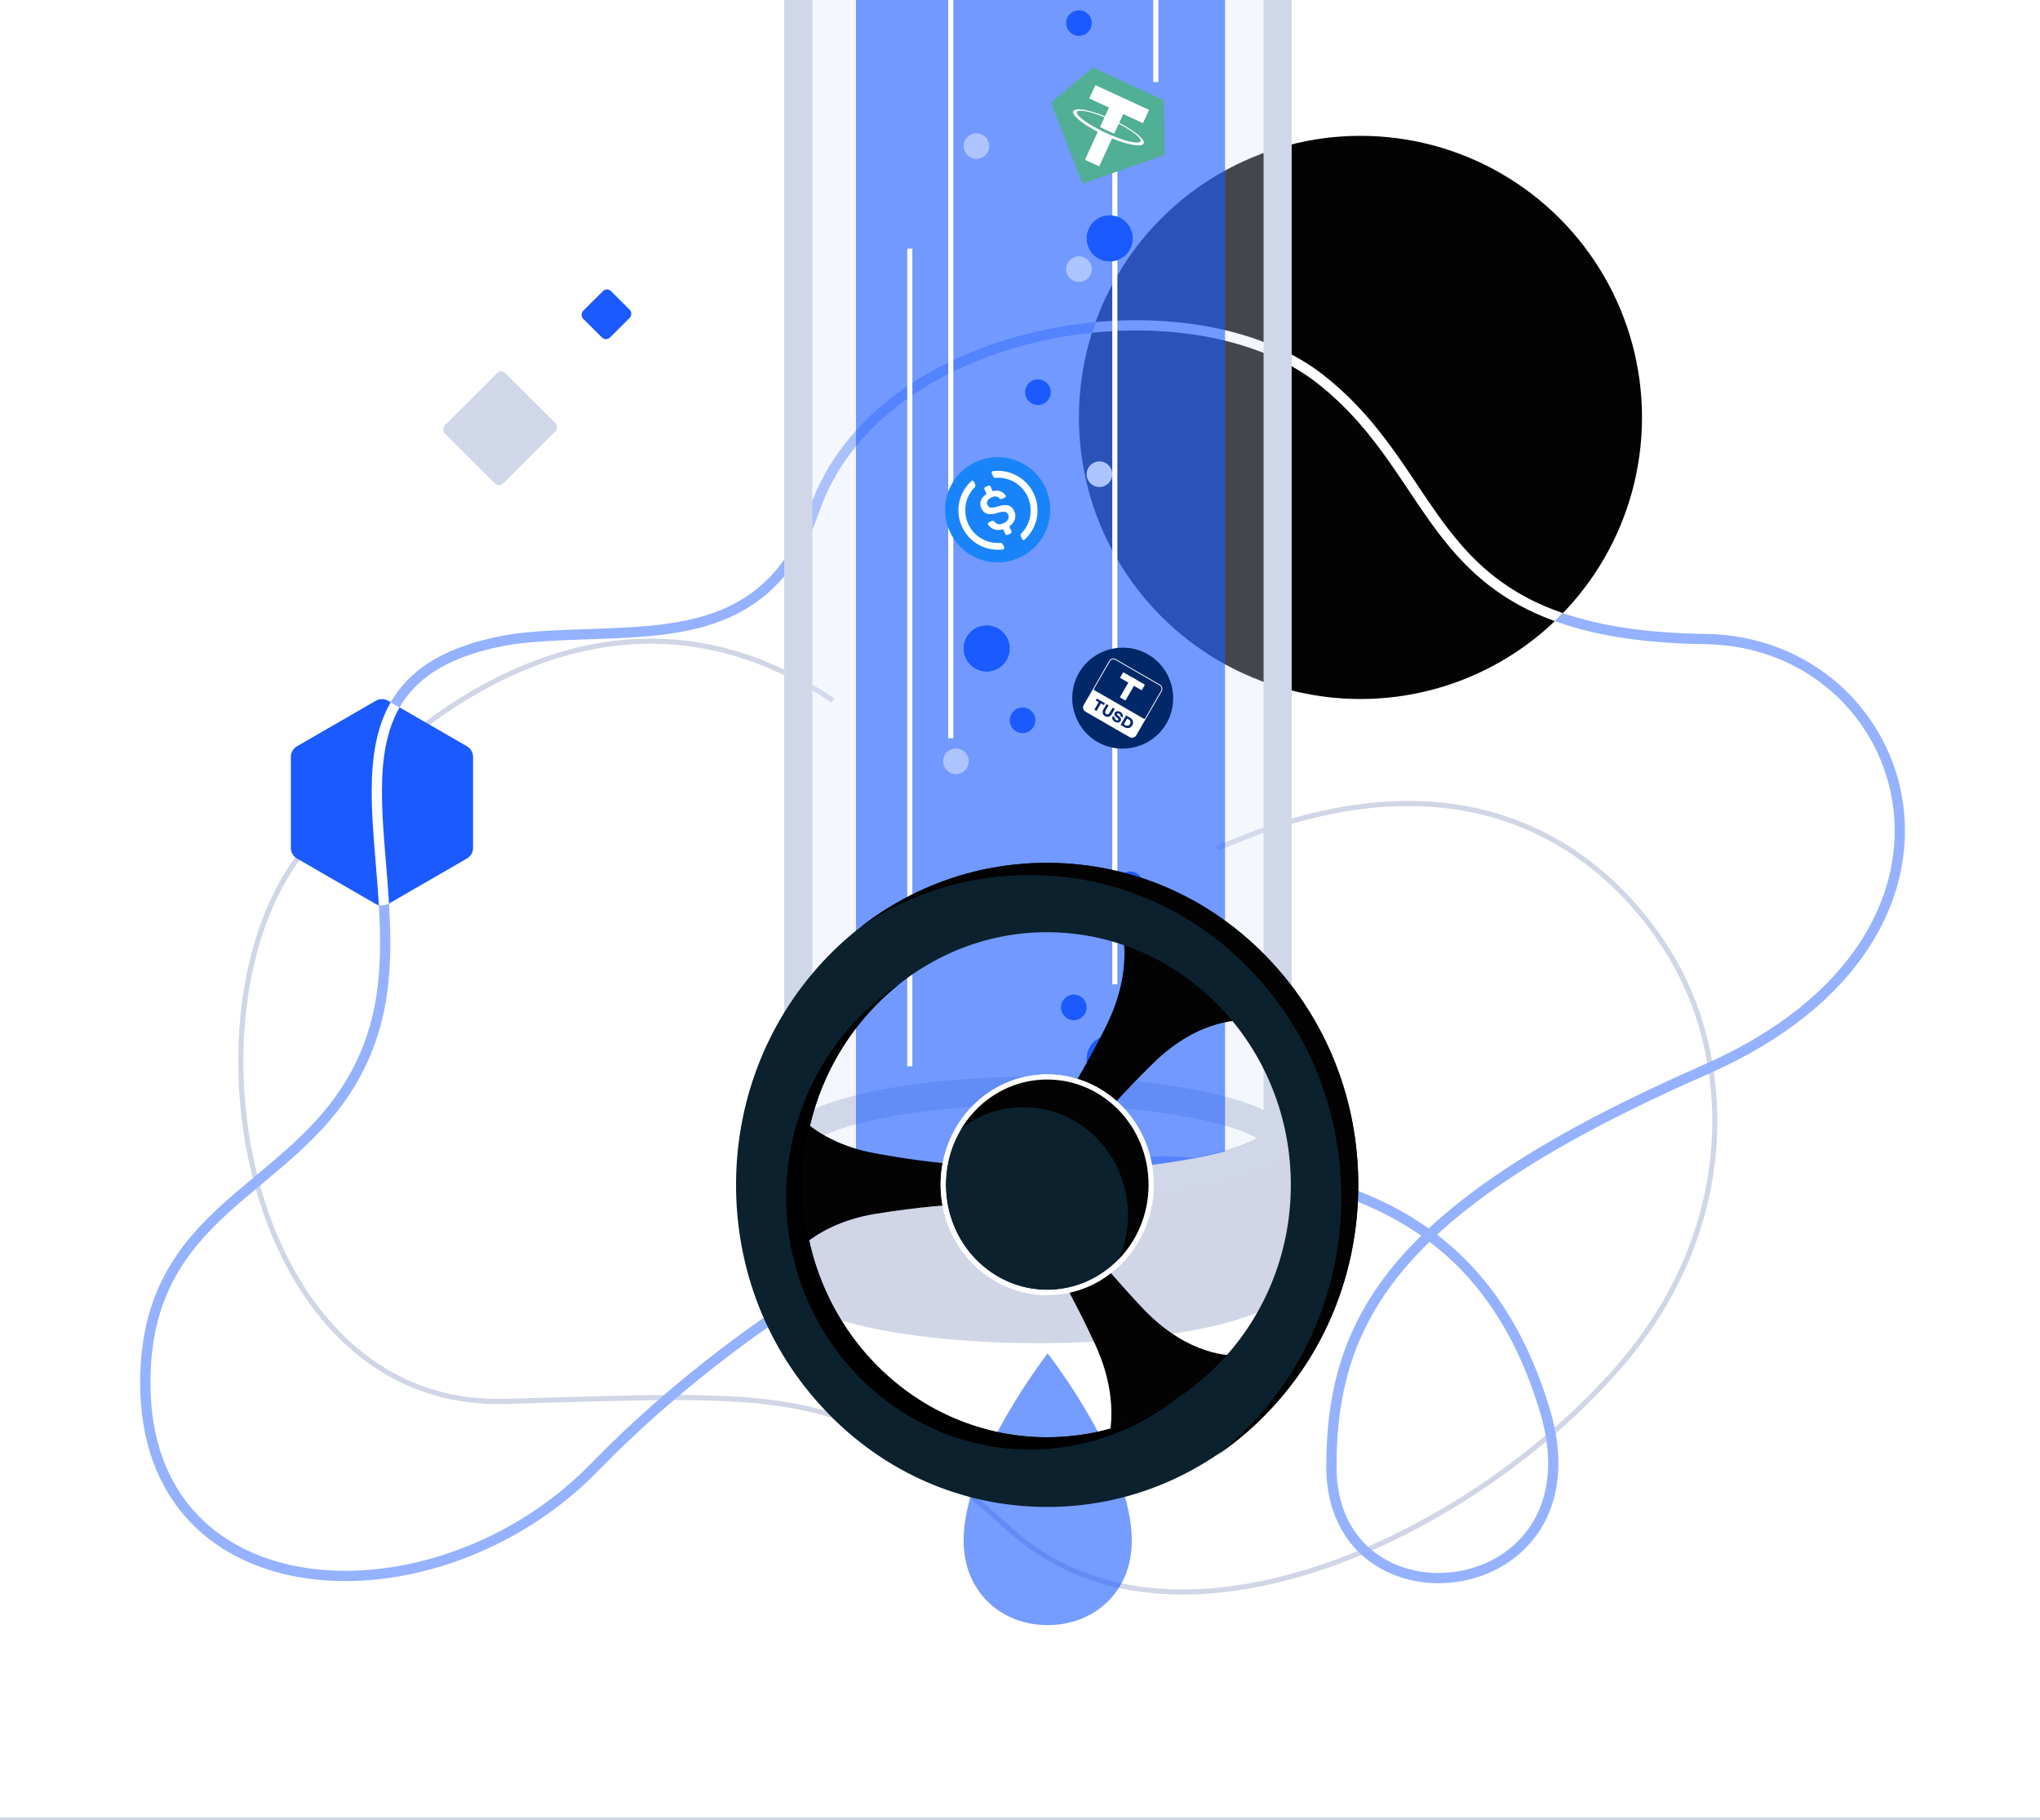 <svg width="398" height="355" viewBox="0 0 398 355" fill="none" xmlns="http://www.w3.org/2000/svg">
<g clip-path="url(#clip0_1_1814)">
<path d="M237.457 165.543C295.614 139.955 320.66 177.184 326.607 187.567C338.197 207.803 339.175 240.071 315.553 266.984C286.346 300.26 228.636 327.108 196.993 298.346C165.351 269.585 152.885 271.898 98.564 273.363C47.637 274.736 34.519 197.658 58.756 166.539C74.337 143.74 116.9 105.841 162.5 136.641" stroke="#D0D6E6"/>
<path opacity="0.6" d="M204.4 264C204.4 264 188 285 188 300.5C188 310.6 195.4 317 204.4 317C213.4 317 220.8 310.6 220.8 300.6C220.9 285 204.4 264 204.4 264Z" fill="#1A5AFF"/>
<path d="M100.181 124.653C122.664 121.744 148.766 128.799 158.855 99.561C171.467 63.013 231.787 53.74 257.56 73.923C283.332 94.106 277.3 123.909 332.684 124.653C373.263 125.199 392.455 182.456 332.684 208.658C272.914 234.86 259.753 256.641 259.753 286.117C259.753 319.392 312.886 313.392 301.428 275.208C290.461 238.66 264.14 228.841 230.69 226.659C197.24 224.477 146.791 254.479 116.083 286.117C85.376 317.756 28.346 315.603 28.347 269.753C28.347 232.114 62.893 232.66 72.763 201.567C82.634 170.474 55.764 131.745 100.181 124.653Z" stroke="#94B2FF" stroke-width="2"/>
<path d="M237.961 33.856C254.956 24.044 275.894 24.044 292.888 33.856V33.856C309.883 43.668 320.352 61.801 320.352 81.425V81.425C320.352 101.048 309.883 119.181 292.888 128.993V128.993C275.894 138.805 254.956 138.805 237.961 128.993V128.993C220.966 119.181 210.497 101.048 210.497 81.425V81.425C210.497 61.801 220.966 43.668 237.961 33.856V33.856Z" fill="#030303"/>
<path fill-rule="evenodd" clip-rule="evenodd" d="M304.921 119.597C303.761 119.199 302.653 118.776 301.594 118.329C294.136 115.186 289.014 110.865 284.777 105.927C281.728 102.373 279.163 98.536 276.5 94.554L276.499 94.553C275.429 92.952 274.343 91.328 273.203 89.689C269.254 84.009 264.732 78.27 258.176 73.136C247.293 64.613 230.524 61.277 213.739 62.832C213.492 63.519 213.258 64.212 213.038 64.909C229.764 63.182 246.389 66.446 256.943 74.71C263.273 79.668 267.662 85.222 271.561 90.831C272.654 92.402 273.713 93.987 274.77 95.566C277.459 99.589 280.127 103.578 283.259 107.229C287.658 112.357 293.023 116.887 300.817 120.172C301.633 120.517 302.476 120.847 303.347 121.163C303.883 120.651 304.408 120.129 304.921 119.597Z" fill="white"/>
<path fill-rule="evenodd" clip-rule="evenodd" d="M202.5 262C229.838 262 252 256.627 252 250C252 249.174 252 236.5 252 234.5V221.5L203 232.5L153 222V250L153 250.5L153.684 252C157.612 257.675 177.973 262 202.5 262Z" fill="#D0D6E6"/>
<path d="M73.332 136.686C74.067 136.261 74.972 136.261 75.707 136.686L91.103 145.574C91.838 145.998 92.29 146.783 92.29 147.631V165.408C92.29 166.257 91.838 167.041 91.103 167.465L75.707 176.354C74.972 176.778 74.067 176.778 73.332 176.354L57.937 167.465C57.202 167.041 56.749 166.257 56.749 165.408V147.631C56.749 146.783 57.202 145.998 57.937 145.574L73.332 136.686Z" fill="#1A5AFF"/>
<path fill-rule="evenodd" clip-rule="evenodd" d="M73.917 176.594C73.756 173.883 73.531 171.16 73.308 168.464L73.308 168.463C72.898 163.5 72.496 158.63 72.517 154.105C72.547 147.809 73.384 141.93 76.227 136.985L77.959 137.986C75.373 142.486 74.547 147.951 74.517 154.114C74.496 158.573 74.886 163.268 75.291 168.152C75.51 170.796 75.734 173.496 75.899 176.243L75.707 176.354C75.158 176.671 74.514 176.751 73.917 176.594Z" fill="white"/>
<rect width="7.38" height="7.653" rx="1.092" transform="matrix(0.708 0.706 -0.708 0.706 118.416 56)" fill="#1A5AFF"/>
<rect width="16.056" height="16.651" rx="1.092" transform="matrix(0.708 0.706 -0.708 0.706 97.782 72.001)" fill="#CFD7E9"/>
<g filter="url(#filter0_b_1_1814)">
<path fill-rule="evenodd" clip-rule="evenodd" d="M252 -40V222C252 228.627 229.838 234 202.5 234C175.162 234 153 228.627 153 222V-40C153 -46.627 175.162 -52 202.5 -52C229.838 -52 252 -46.627 252 -40Z" fill="#DCE5FB" fill-opacity="0.3"/>
<path d="M249.261 -40V222C249.261 222.049 249.14 222.924 246.748 224.295C244.565 225.546 241.223 226.765 236.857 227.824C228.166 229.931 216.018 231.261 202.5 231.261C188.982 231.261 176.834 229.931 168.143 227.824C163.777 226.765 160.435 225.546 158.252 224.295C155.86 222.924 155.739 222.049 155.739 222V-40C155.739 -40.049 155.86 -40.924 158.252 -42.295C160.435 -43.546 163.777 -44.765 168.143 -45.824C176.834 -47.931 188.982 -49.261 202.5 -49.261C216.018 -49.261 228.166 -47.931 236.857 -45.824C241.223 -44.765 244.565 -43.546 246.748 -42.295C249.14 -40.924 249.261 -40.049 249.261 -40Z" stroke="url(#paint0_linear_1_1814)" stroke-width="5.477"/>
</g>
<g filter="url(#filter1_b_1_1814)">
<path d="M249.261 222C249.261 222.049 249.14 222.924 246.748 224.295C244.565 225.546 241.223 226.765 236.857 227.824C228.166 229.931 216.018 231.261 202.5 231.261C188.982 231.261 176.834 229.931 168.143 227.824C163.777 226.765 160.435 225.546 158.252 224.295C155.86 222.924 155.739 222.049 155.739 222C155.739 221.951 155.86 221.076 158.252 219.705C160.435 218.454 163.777 217.235 168.143 216.176C176.834 214.069 188.982 212.739 202.5 212.739C216.018 212.739 228.166 214.069 236.857 216.176C241.223 217.235 244.565 218.454 246.748 219.705C249.14 221.076 249.261 221.951 249.261 222Z" stroke="url(#paint1_linear_1_1814)" stroke-width="5.477"/>
</g>
<path opacity="0.6" fill-rule="evenodd" clip-rule="evenodd" d="M203 -49L167 -46V224.606C175.994 226.977 188.576 228.5 202.5 228.5C216.948 228.5 229.951 226.999 239 224.606V-46L203 -49Z" fill="#1A5AFF"/>
<path d="M177.5 48.5V208" stroke="white"/>
<path d="M185.5 -15.5V144" stroke="white"/>
<path d="M217.5 32.5V192" stroke="white"/>
<path d="M225.5 -39.5V16" stroke="white"/>
<circle cx="216.5" cy="46.5" r="4.5" fill="#1A5AFF"/>
<circle cx="192.5" cy="126.5" r="4.5" fill="#1A5AFF"/>
<circle cx="216.5" cy="206.5" r="4.5" fill="#1A5AFF"/>
<circle cx="209.5" cy="196.5" r="2.5" fill="#1A5AFF"/>
<circle cx="220.5" cy="172.5" r="2.5" fill="#1A5AFF"/>
<circle cx="199.5" cy="140.5" r="2.5" fill="#1A5AFF"/>
<circle cx="202.5" cy="76.5" r="2.5" fill="#1A5AFF"/>
<circle cx="210.5" cy="4.5" r="2.5" fill="#1A5AFF"/>
<circle cx="190.5" cy="28.5" r="2.5" fill="#ADC4FF"/>
<circle cx="210.5" cy="52.5" r="2.5" fill="#ADC4FF"/>
<circle cx="214.5" cy="92.5" r="2.5" fill="#ADC4FF"/>
<circle cx="186.5" cy="148.5" r="2.5" fill="#ADC4FF"/>
<circle cx="222.5" cy="188.5" r="2.5" fill="#ADC4FF"/>
<g clip-path="url(#clip1_1_1814)">
<path d="M198.951 108.747C204.111 106.364 206.343 100.296 203.96 95.136C201.576 89.977 195.508 87.744 190.349 90.127C185.189 92.511 182.956 98.579 185.34 103.738C187.724 108.898 193.792 111.131 198.951 108.747Z" fill="#1984F9"/>
<path d="M197.891 99.728C197.264 98.371 196.234 98.282 194.515 98.84C193.28 99.222 192.904 99.02 192.653 98.477C192.402 97.934 192.629 97.406 193.405 97.047C194.103 96.725 194.599 96.778 195.061 97.27C195.154 97.369 195.306 97.392 195.422 97.339L196.043 97.052C196.199 96.98 196.261 96.81 196.19 96.654L196.171 96.615C195.622 95.833 194.619 95.497 193.691 95.832L193.261 94.9C193.189 94.745 193.019 94.682 192.808 94.734L192.226 95.002C192.071 95.074 192.008 95.245 192.059 95.456L192.471 96.348C191.379 97.041 191 98.157 191.448 99.127C192.04 100.407 193.049 100.553 194.767 99.994C195.943 99.686 196.4 99.757 196.687 100.378C196.974 100.999 196.628 101.677 195.89 102.017C194.882 102.483 194.336 102.218 193.951 101.69C193.84 101.552 193.688 101.529 193.571 101.583L192.912 101.887C192.757 101.959 192.694 102.129 192.766 102.285L192.784 102.324C193.388 103.222 194.33 103.634 195.7 103.236L196.13 104.167C196.202 104.323 196.372 104.385 196.583 104.334L197.165 104.065C197.321 103.993 197.383 103.823 197.332 103.612L196.902 102.681C197.975 101.949 198.375 100.776 197.891 99.728Z" fill="white"/>
<path d="M195.234 105.898C191.707 106.21 188.595 103.552 188.341 100.045C188.17 98.147 188.877 96.315 190.198 94.998C190.318 94.849 190.342 94.697 190.252 94.502L190.001 93.96C189.929 93.804 189.798 93.724 189.625 93.757C189.586 93.775 189.509 93.811 189.488 93.868C186.341 96.734 186.133 101.584 189 104.732C190.701 106.581 193.14 107.479 195.635 107.174C195.826 107.179 195.945 107.031 195.912 106.857C195.933 106.8 195.916 106.762 195.879 106.684L195.629 106.141C195.574 106.023 195.387 105.923 195.234 105.898ZM193.754 91.896C193.563 91.891 193.444 92.039 193.477 92.213C193.456 92.27 193.473 92.308 193.509 92.386L193.76 92.929C193.832 93.085 194.02 93.185 194.172 93.21C197.7 92.898 200.811 95.556 201.065 99.063C201.236 100.961 200.529 102.793 199.208 104.11C199.088 104.259 199.065 104.411 199.155 104.606L199.405 105.148C199.477 105.304 199.608 105.385 199.781 105.351C199.82 105.333 199.898 105.297 199.919 105.24C203.066 102.374 203.273 97.524 200.407 94.376C198.688 92.488 196.21 91.609 193.754 91.896Z" fill="white"/>
</g>
<path d="M-3.685 355H425.639" stroke="#D0D6E6" stroke-width="0.92"/>
<path d="M151.351 230.176H151.166L151.228 230.729L151.166 231.283H151.351L153.318 246.472C153.318 246.472 157.931 238.97 170.538 236.817C179.024 235.403 186.773 234.911 186.773 234.911V231.59V230.483V227.162C186.773 227.162 179.024 226.547 170.599 224.948C158.054 222.611 153.564 215.047 153.564 215.047L151.351 230.176Z" fill="#030303"/>
<path d="M229.083 275.438L229.145 275.561L229.575 275.192L230.067 274.946L230.006 274.823L240.768 264.368C240.768 264.368 232.22 264.86 223.18 255.451C217.153 249.117 212.233 242.906 212.233 242.906L209.589 244.812L208.666 245.489L206.022 247.395C206.022 247.395 210.019 254.283 213.709 262.339C219.182 274.269 215.8 282.449 215.8 282.449L229.083 275.438Z" fill="#030303"/>
<path d="M231.543 187.496L231.666 187.373L232.035 187.804L232.527 188.111L232.404 188.234L242.859 199.058C242.859 199.058 234.311 198.258 225.025 207.36C218.752 213.448 213.648 219.536 213.648 219.536L211.065 217.507L210.204 216.831L207.621 214.801C207.621 214.801 211.864 208.036 215.8 200.165C221.642 188.419 218.567 180.116 218.567 180.116L231.543 187.496Z" fill="#030303"/>
<path d="M264.998 231.59C264.875 248.379 258.418 264.122 246.918 275.868C235.356 287.614 220.105 294.072 203.869 293.949C187.634 293.826 172.444 287.184 161.067 275.192C149.69 263.261 143.479 247.456 143.602 230.668C143.725 213.879 150.182 198.135 161.682 186.389C173.182 174.643 188.495 168.186 204.73 168.309C220.966 168.432 236.156 175.074 247.533 187.066C258.91 198.996 265.121 214.801 264.998 231.59ZM156.701 230.729C156.516 257.911 177.671 280.112 203.931 280.358C230.129 280.542 251.653 258.649 251.838 231.467C252.022 204.285 230.867 182.084 204.607 181.838C178.409 181.654 156.947 203.609 156.701 230.729Z" fill="#0B212E"/>
<path d="M203.931 280.358C177.671 280.173 156.516 257.911 156.701 230.729C156.824 214.924 164.203 200.841 175.519 191.924C162.359 200.595 153.503 215.785 153.38 233.128C153.195 260.309 174.351 282.51 200.61 282.756C211.557 282.818 221.642 279.066 229.76 272.671C222.257 277.652 213.402 280.419 203.931 280.358Z" fill="black"/>
<path d="M168.016 180.731C177.856 174.09 189.356 170.584 201.41 170.707C217.645 170.83 232.835 177.472 244.212 189.464C255.589 201.395 261.8 217.261 261.677 234.05C261.554 250.839 255.097 266.582 243.597 278.328C241.568 280.358 239.477 282.264 237.263 283.986C240.707 281.649 243.966 279.005 246.918 275.93C258.479 264.184 264.875 248.44 264.998 231.652C265.121 214.863 258.91 199.058 247.533 187.066C236.156 175.135 220.966 168.432 204.73 168.309C191.324 168.186 178.594 172.552 168.016 180.731Z" fill="#030303"/>
<path d="M224.586 231.098C224.586 242.726 215.487 252.122 204.3 252.122C193.113 252.122 184.014 242.726 184.014 231.098C184.014 219.47 193.113 210.074 204.3 210.074C215.487 210.074 224.586 219.47 224.586 231.098Z" fill="#0B212E" stroke="white"/>
<path d="M186.543 220.924C190.107 217.794 194.758 215.928 199.833 215.988C211.069 216.048 220.131 225.559 220.07 237.176C220.07 240.787 219.104 244.218 217.533 247.228C221.943 243.376 224.782 237.717 224.842 231.277C224.903 219.66 215.841 210.149 204.605 210.089C196.812 210.029 190.046 214.423 186.543 220.924Z" fill="#030303"/>
<path d="M224.586 231.098C224.586 242.726 215.487 252.122 204.3 252.122C193.113 252.122 184.014 242.726 184.014 231.098C184.014 219.47 193.113 210.074 204.3 210.074C215.487 210.074 224.586 219.47 224.586 231.098Z" stroke="white"/>
<g clip-path="url(#clip2_1_1814)">
<path fill-rule="evenodd" clip-rule="evenodd" d="M213.113 13.249L205.156 19.946C205.093 19.996 205.07 20.081 205.101 20.151L211.12 35.684C211.158 35.773 211.256 35.818 211.348 35.788L227.066 30.256C227.142 30.227 227.189 30.161 227.186 30.08L227.094 19.68C227.095 19.609 227.054 19.543 226.989 19.513L213.308 13.219C213.243 13.189 213.166 13.202 213.113 13.249Z" fill="#50AF95"/>
<path fill-rule="evenodd" clip-rule="evenodd" d="M217.167 26.53C217.086 26.501 216.67 26.342 215.773 25.929C215.058 25.6 214.56 25.347 214.39 25.253C211.684 23.857 209.847 22.422 210.113 21.843C210.382 21.258 212.667 21.72 215.485 22.873L214.611 24.773C214.787 24.87 215.286 25.139 216.001 25.468C216.859 25.863 217.307 26.021 217.388 26.05L218.262 24.15C220.961 25.543 222.799 26.978 222.533 27.557C222.266 28.136 219.981 27.674 217.167 26.53ZM218.353 23.953L219.136 22.25L222.985 24.021L224.177 21.43L213.702 16.611L212.51 19.202L216.359 20.973L215.576 22.676C212.382 21.381 209.74 20.923 209.393 21.68C209.045 22.436 211.114 24.137 214.172 25.727L211.668 31.171L214.451 32.452L216.959 27C220.146 28.291 222.781 28.747 223.126 27.997C223.471 27.247 221.414 25.536 218.353 23.953Z" fill="white"/>
</g>
<path d="M214.109 144.72C209.413 142.009 207.789 135.949 210.5 131.253C213.211 126.557 219.272 124.933 223.967 127.644C228.663 130.355 230.287 136.416 227.576 141.112C224.865 145.808 218.805 147.431 214.109 144.72Z" fill="#002868"/>
<path d="M220.384 143.789L211.777 138.821C211.326 138.56 211.171 137.978 211.431 137.528L216.4 128.921C216.66 128.471 217.242 128.315 217.693 128.575L226.299 133.544C226.75 133.804 226.906 134.386 226.645 134.837L221.676 143.443C221.416 143.894 220.834 144.05 220.384 143.789Z" fill="white"/>
<path d="M213.551 138.469C213.524 138.454 213.517 138.418 213.533 138.391L214.327 137.014C214.343 136.987 214.336 136.951 214.309 136.935L213.824 136.655C213.797 136.64 213.785 136.605 213.801 136.578L213.954 136.312C213.97 136.284 214.008 136.274 214.035 136.29L215.531 137.154C215.558 137.169 215.568 137.207 215.553 137.234L215.399 137.501C215.383 137.528 215.347 137.535 215.32 137.519L214.835 137.239C214.808 137.223 214.77 137.233 214.754 137.261L213.96 138.637C213.944 138.664 213.91 138.676 213.882 138.661L213.551 138.469Z" fill="#002868"/>
<path d="M217.042 138.094C217.057 138.067 217.092 138.055 217.119 138.07L217.443 138.258C217.471 138.274 217.481 138.311 217.465 138.339L216.923 139.278C216.601 139.834 216.1 139.977 215.598 139.688C215.103 139.402 214.976 138.896 215.297 138.339L215.839 137.4C215.855 137.373 215.89 137.361 215.917 137.376L216.241 137.564C216.269 137.579 216.279 137.617 216.263 137.644L215.713 138.597C215.555 138.871 215.581 139.149 215.827 139.291C216.073 139.433 216.325 139.32 216.485 139.043L217.042 138.094Z" fill="#002868"/>
<path d="M218.647 139.754C218.603 139.728 218.599 139.703 218.603 139.665C218.622 139.498 218.548 139.342 218.357 139.231C218.186 139.133 218.007 139.111 217.942 139.224C217.869 139.351 217.973 139.479 218.247 139.682C218.661 139.99 218.838 140.274 218.635 140.626C218.407 141.022 217.938 141.03 217.494 140.773C217.108 140.55 216.885 140.171 217.061 139.749C217.076 139.707 217.104 139.706 217.142 139.727L217.442 139.901C217.48 139.923 217.494 139.953 217.486 139.99C217.452 140.144 217.533 140.327 217.731 140.441C217.909 140.544 218.1 140.568 218.181 140.428C218.277 140.26 218.129 140.138 217.828 139.91C217.48 139.645 217.284 139.386 217.483 139.041C217.682 138.696 218.121 138.622 218.586 138.89C219.002 139.131 219.166 139.526 219.029 139.897C219.014 139.939 218.99 139.957 218.949 139.933L218.647 139.754Z" fill="#002868"/>
<path d="M218.667 141.423C218.64 141.407 218.633 141.372 218.649 141.344L219.654 139.602C219.67 139.575 219.704 139.563 219.732 139.579L220.469 140.005C221.019 140.322 221.226 140.942 220.906 141.496C220.593 142.039 219.956 142.172 219.403 141.852L218.667 141.423ZM219.616 141.484C219.913 141.655 220.276 141.555 220.463 141.231C220.65 140.906 220.552 140.54 220.255 140.368L219.948 140.191C219.92 140.175 219.886 140.187 219.87 140.214L219.287 141.225C219.271 141.253 219.279 141.285 219.307 141.301L219.616 141.484Z" fill="#002868"/>
<path d="M223.178 140.212L213.479 134.612C213.404 134.568 213.378 134.471 213.421 134.396L216.536 129C216.753 128.625 217.238 128.495 217.614 128.711L226.22 133.68C226.596 133.897 226.726 134.382 226.509 134.758L223.393 140.154C223.35 140.229 223.253 140.255 223.178 140.212Z" fill="#002868"/>
<path d="M219.469 136.595L218.581 136.082C218.527 136.051 218.506 135.975 218.538 135.921L220.707 132.164C220.738 132.109 220.814 132.089 220.868 132.121L221.756 132.633C221.814 132.667 221.831 132.74 221.8 132.795L219.631 136.552C219.599 136.606 219.524 136.627 219.469 136.595Z" fill="white"/>
<path d="M222.638 134.6L218.608 132.273C218.554 132.241 218.534 132.166 218.565 132.111L219.078 131.223C219.109 131.169 219.185 131.149 219.239 131.18L223.269 133.507C223.324 133.538 223.344 133.614 223.313 133.668L222.8 134.556C222.768 134.611 222.693 134.631 222.638 134.6Z" fill="white"/>
</g>
<defs>
<filter id="filter0_b_1_1814" x="149" y="-56" width="107" height="294" filterUnits="userSpaceOnUse" color-interpolation-filters="sRGB">
<feFlood flood-opacity="0" result="BackgroundImageFix"/>
<feGaussianBlur in="BackgroundImage" stdDeviation="2"/>
<feComposite in2="SourceAlpha" operator="in" result="effect1_backgroundBlur_1_1814"/>
<feBlend mode="normal" in="SourceGraphic" in2="effect1_backgroundBlur_1_1814" result="shape"/>
</filter>
<filter id="filter1_b_1_1814" x="149" y="206" width="107" height="32" filterUnits="userSpaceOnUse" color-interpolation-filters="sRGB">
<feFlood flood-opacity="0" result="BackgroundImageFix"/>
<feGaussianBlur in="BackgroundImage" stdDeviation="2"/>
<feComposite in2="SourceAlpha" operator="in" result="effect1_backgroundBlur_1_1814"/>
<feBlend mode="normal" in="SourceGraphic" in2="effect1_backgroundBlur_1_1814" result="shape"/>
</filter>
<linearGradient id="paint0_linear_1_1814" x1="202.5" y1="-52" x2="202.5" y2="234" gradientUnits="userSpaceOnUse">
<stop stop-color="#CFD7E9"/>
<stop offset="1" stop-color="#CFD7E9"/>
</linearGradient>
<linearGradient id="paint1_linear_1_1814" x1="202.5" y1="210" x2="202.5" y2="234" gradientUnits="userSpaceOnUse">
<stop stop-color="#CFD7E9"/>
<stop offset="1" stop-color="#CFD7E9"/>
</linearGradient>
<clipPath id="clip0_1_1814">
<rect width="398" height="355" fill="white"/>
</clipPath>
<clipPath id="clip1_1_1814">
<rect width="31.741" height="23.282" fill="white" transform="translate(175.36 95.526) rotate(-24.797)"/>
</clipPath>
<clipPath id="clip2_1_1814">
<rect width="44.398" height="30.378" fill="white" transform="translate(201.866 3) rotate(24.703)"/>
</clipPath>
</defs>
</svg>
